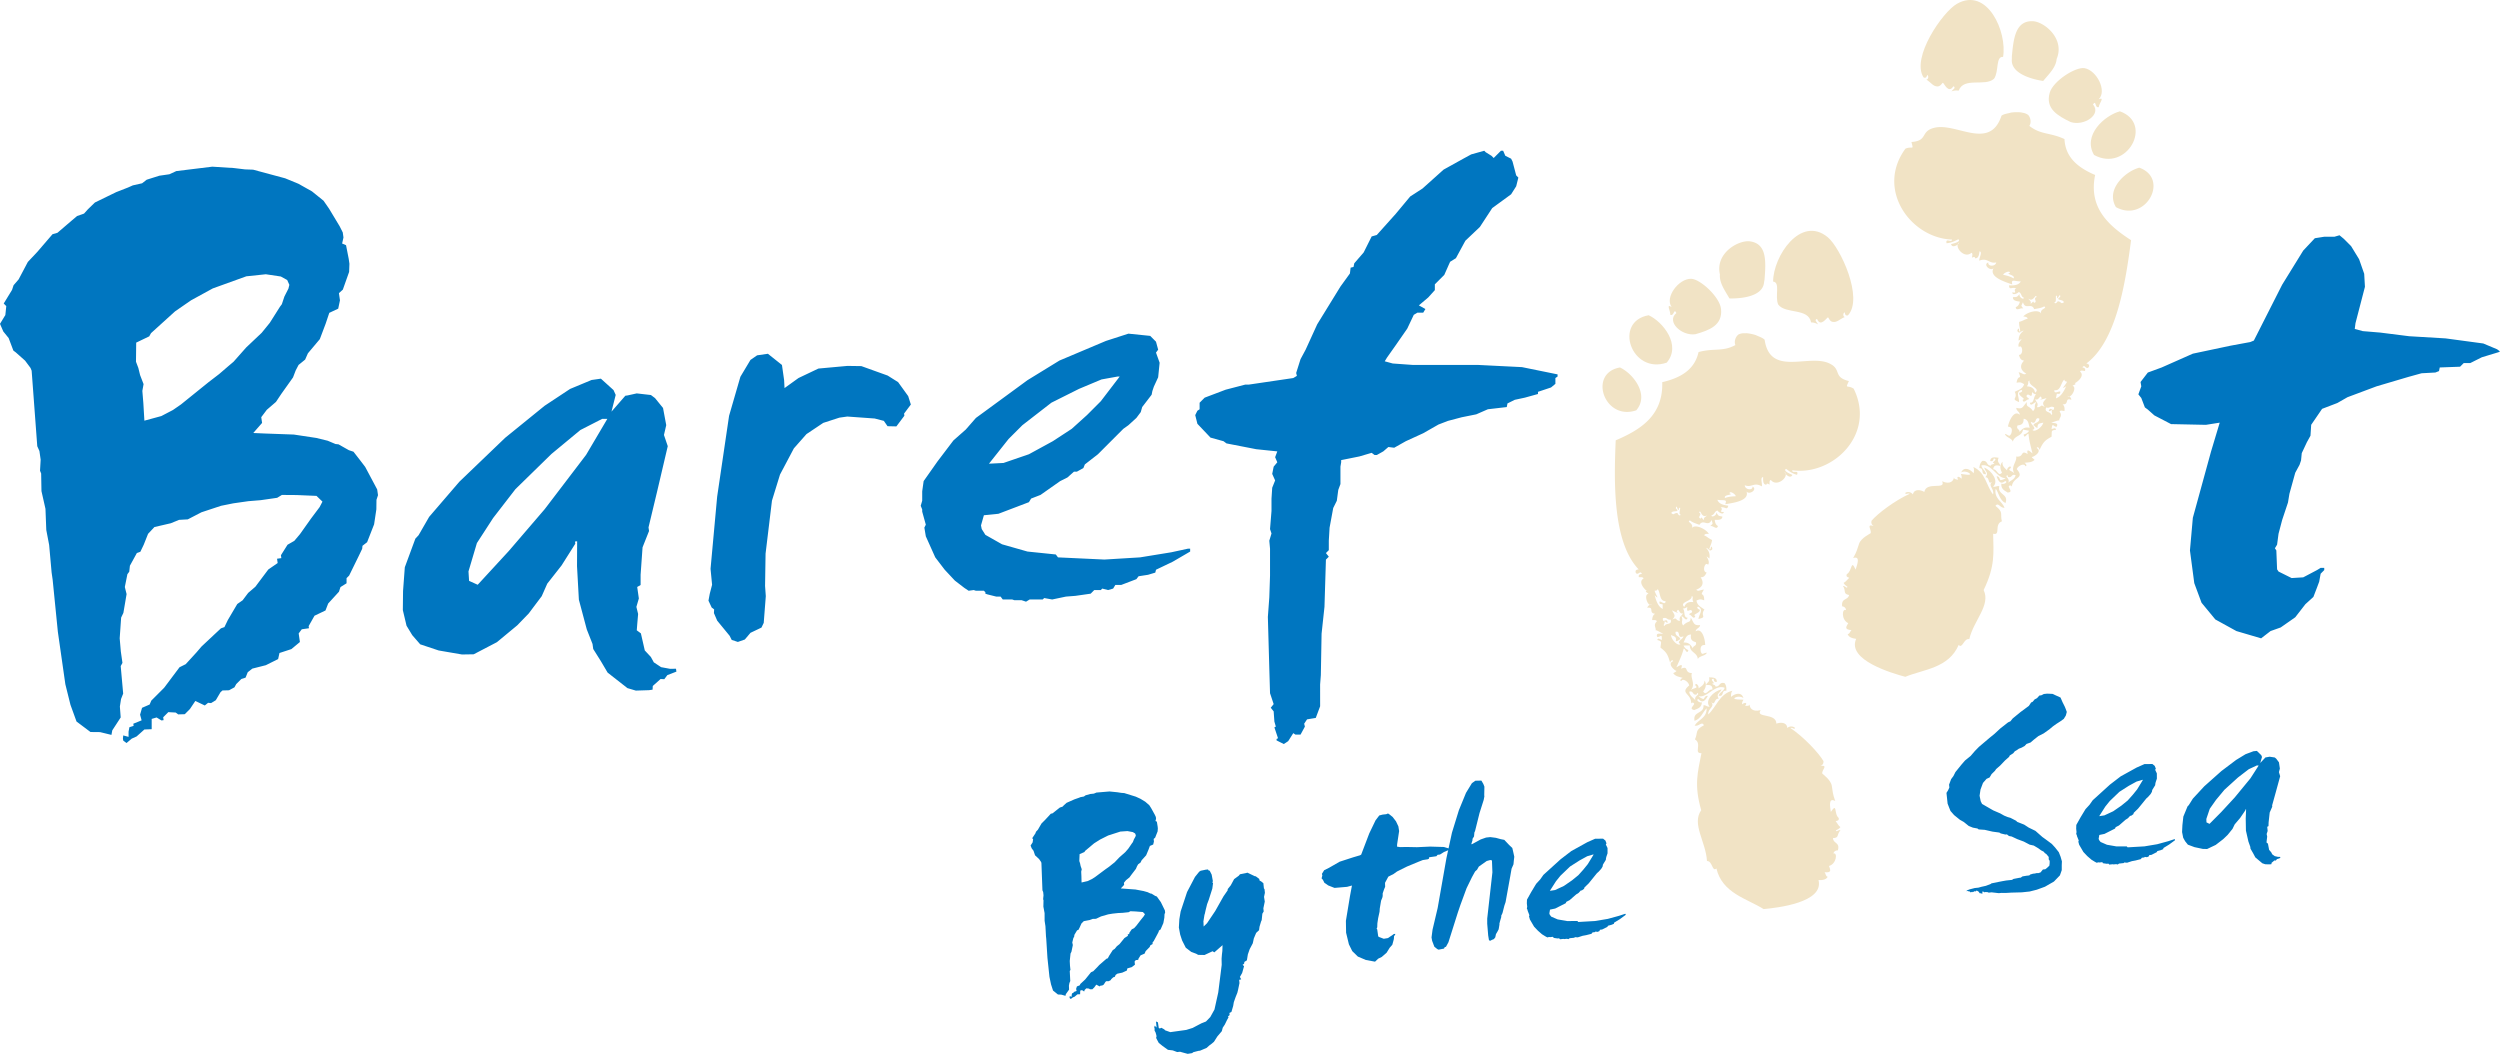 <svg xmlns="http://www.w3.org/2000/svg" viewBox="0 0 426.911 179.962">
  <g fill-rule="evenodd" clip-rule="evenodd" fill="#F1E3C5">
    <path d="M286.265 53.46c-.434-.955-.377.621-1.044.287.057-.678-.783-1.938.233-1.322-1.197-1.635 1.177-4.843 3.319-4.818 1.543.018 4.904 3.094 5.118 5.153.287 2.792-1.975 3.629-4.382 4.314-2.366.343-5.021-2.172-3.244-3.614zM284.616 61.927c-6.035 2.075-9.174-7.025-3.083-8.096 2.425 1.111 5.643 5.104 3.083 8.096zM315.559 53.855c-.445.106-.501-.195-.536-.515-.336.067-.327.795.018.788-.944.4-1.337.969-2.088.839-.549-.09-.683-.777-.806-.77-.175.005-1.249 1.741-1.84.304-.227-.045-.244.106-.259.271.762 1.202.432.288-.781.28-.442-2.501-4.346-1.384-5.604-3.034-.636-1.356.41-3.825-.878-3.935.007-4.327 4.697-11.374 9.315-7.587 2.164 1.778 6.174 10.426 3.459 13.359zM313.504 141.792c.124.383.33-.113.789-.02-.709.73-.16 1.328-1.286 1.346.022.967 1.246.67.835 2.088-.45 0-.679.211-.772.545.758-.256.559 1.777-.746 2.127.189.572.607 1.217-.765 1.066.229.205.173.717.544.779-.232.463-.813.602-1.567.563.976 3.854-7.088 4.742-9.374 4.953-2.894-1.811-7.051-2.707-8.061-6.932-.743.645-.658-1.309-1.612-1.277-.186-3.299-2.649-6.332-.983-8.674-1.26-4.4-.581-6.473.043-9.751-1.394.105.16-1.595-1.111-2.343.552-1.182-.072-1.578 1.529-2.408-.341-.793-.9.304-1.58.035.632-1.027 2.095-1.262 2.044-2.946-.692.717-.983 1.811-2.063 2.155-.352-1.713 1.679-1.145 1.525-2.666.468-.048.56.306 1.054.236-.9-.98.605-2.642 2.044-2.944-.309.725-1.002.68-.49 1.593-.864-.114-.53 1.323-1.309.559.774.807-.612 1.123-.478 2.116 1.419-1.303 1.902-3.503 4.129-4.044-.2.237-.27.601-.245 1.062.644-.586 1.83-.926 2.118.213-.35-.353-1.253-.332-1.583.037.228.238.653.157 1.586.225-.131.217-.266.436-.243.798.411-.352 1.049-.372.53.25.377.015.744.028.783-.281-.064.522.36 1.411 1.871 1.011-.98 1.406 2.671.42 2.682 2.308.646-.237 1.787-.303 1.867.749.333-.343.958-.357 1.313-.025-.109.389-.341-.098-.792.014 2.271 1.526 4.845 4.252 5.66 5.67.022.454-.177.686-.508.801 1.387-.139.193.66.295 1.313.002.041 1.448 1.047 1.625 2.071.219 1.245.109 1.241.589 2.62-1.181-.633-.893.865-.751 1.859 1.164-1.703.49.348 1.343 1.025.105.445-.196.502-.516.539.273.344.45.783.814 1.035-.185.25-.472.414-.777.55z"/>
    <path d="M295.329 50.961c.895.027 5.573.042 5.9-2.667.029-.213.059-.377.086-.506.244-3.091.454-6.161-2.467-6.571-1.954-.277-5.99 2.002-5.146 5.648-.122 1.411.821 2.709 1.627 4.096zm-12.63 56.747a.727.727 0 0 0 .025-.08c-.025.01-.032.038-.025.08zm33.84-41.337c-1.1-.708-1.484.149-.813-1.298-2.844-.695-1.101-2.072-3.496-3.084-3.551-1.499-9.975 2.297-10.893-3.97-.388-.393-1.008-.539-1.521-.801-.66-.2-1.368-.343-1.988-.321.024.013.048.029.071.04.08.025.168.056.251.1-.087-.025-.171-.062-.251-.1-.058-.016-.111-.025-.166-.035-.306.019-.588.08-.832.204-.007.005-.017.005-.029.011-.541.406-.779 1.261-.526 1.804-2.192 1.195-3.63.476-6.295 1.199-.672 3.049-3.101 4.418-6.202 5.144.187 5.728-3.76 8.143-7.945 9.93-.291 7.032-.55 17.354 3.925 22.041-.32.036-.621.093-.513.54.363.637.78-.492 1.056.237-.319.037-.62.093-.516.54.313.039.745-.06.796.249-1.097.621.472 2.13.577 2.09-.465.142.115.28.272.524-.733.04-.316 1.665.251 1.876.091-.031.195-.047.319-.047-.109.076-.216.086-.319.047-.244.08-.381.262-.458.498 1.285-.18.134.876 1.34 1.026-.349.177-.476.573-.505 1.062.313.036.747-.063.798.245-.671.642-.091 1.044-.202 1.508.162-.075.991.485 1.303.577-.469.069-1.321-.237-1.042.549.458.093.665-.405.789-.019.003.176.011.354.011.528-.31-.031-.603-.453-.785.017.9.278.632.298.552 1.307.984.772 1.248 1.111 1.642 2.597.057-.288.421-.642.519-.276-1.169.461.454 1.748.574 1.638a.083.083 0 0 0-.011-.069c.022.037.022.063.011.069-.036.201-.625.355-.526.47.479.545.947.523 1.597.754-.283.068-.62.448-.25.529.246-.581 1.325.206 1.336.764-1.691 1.401.486 1.319.338 3.151-.007-.265.45-.337.523-.009-.219.47-.861.836.023 1.051.244-.177 1.275-.271 1.29-1.343-.429.2-1.158-.5-.541-.516.657.802 1.17.171 1.568-.565-.522-.064-.516.367-.777.545-.315-.12-.605-.265-.802-.506 1.423.385 2.806-2.093 4.443-1.422-.164.621-.856.728-1.023 1.343.99.258.396-.997 1.304-.821.064-.616-.068-1.009-.295-1.313-.991-.256-.736.676-1.568.565-.011-.346-.468-.229-.537-.512.824.058-.689-.75.247-.795.033.317.087.617.537.515.019-.744-.664-.749-1.335-.764.242.835-.4.825-.499 1.33.688-.092 1.137.072 1.071.766-.66-.173-1.053 1.179-1.572.298.51-.613.6-1.344.222-1.849 0 .771-.581.991-1.023 1.34.179-.433-.552-1.135-.541-.518.592.531-.229.386-.77.811.9-.982-.138-2.11.196-2.904-1.423-.051-.443-1.339-1.862-.749.399-.948-.139-.615-.795-.24.715-1.592.987-2.201 1.248-3.193.266-.036.552 1.126.796.247-.386-.14-.654-.396-.81-.773.349-.005.7-.013 1.053-.021.003 1.255 1.284 1.174 1.372 2.337.272-.594 1.282-.491 1.55-1.087-.654.048-.809.521-1.053-.241-.095-.686.068-1.137.763-1.068-.04-1.226-.603-3.007-1.634-2.336.065-.541.705-.533.767-1.072-1.17.099-1.011-.377-1.609-1.279-.035 1.033-.422.421-1.285 1.345-.492-.676.095-.797-.301-1.572.349-.047.816 1.051 1.061.238-.785.012-.368-1.235-.829-1.56.364.002.578-.137.785-.284-.246 1.41.556.053.809.772.006.349-.457.25-.515.54.353-.048.821 1.051 1.061.24-.668-.253.906-.479.766-1.074-.287-.056-.643-.417-.272-.521.973.531.156 1.256.043 2.107 1.62-.348.208-.485 1.021-1.602-.541-.427-1.242-.682-1.354-1.549.61-.247.7-.25 1.313-.031.021-1.629-.896-.438-.04-1.842-.765.088-.965.385-1.317.029 1.117-.422 1.384-1.188.744-2.128.657.032.817-.418 1.034-.812-.849-.093-.293-1.981.237-1.321.559-.721-.928-2.021.234-1.062.153-.965-.205-1.397-.564-1.831.541.134.532.781 1.061.242.005-.282-.139-.67-.27-.26-.011.163-.033.313-.261.268.293-.929.37-.874.492-1.589-.711-.324-.98-.687-1.336-.762.036-.304.41-.294.785-.283-.516-.873-2.401-1.72-2.916-.984.413-.838-1.006-1.054-.298-1.311.421.371 1.039.53 1.598.755.673-1.088 1.471.462 2.088-.839.239.841.239.541-.236 1.058.465-.167 1.111.746 1.315-.028-.357-.165-.501-.554-.549-1.041.652.021 1.277.019 1.307-.56-.737-.163-.604-.032-1.075-.763.244.536-.842 1.017-.776.543.53-.092.5-.724 1.035-.814.075.24 1.002.862 1.057.24-1.036.068.078-.405-.541-.778.824-.152 1.092.596 1.307-.293-.842-.105-1.609-.288-1.862-1.01.958.2 1.785-.21 1.332.759 1.665-.254 4.165-.646 3.642-2.191.403.685 1.959-.3 1.035-.812.031.741-1.344.516-1.326-.236 1.169.49 1.572-.61 2.904.2.138-.469-.353-1.54.229-1.586-.024.653-.021 1.281.557 1.303.047-.316.286-.168.526-.011.033-.312-.063-.747.243-.795.885 1.134 2.654-.152 2.537-1.017-.102-.125-.179-.253-.195-.355.115.103.174.224.195.355.31.371.893.7 1.13.143-.378-.163-1.686-.715-1.071-1.028.544.416 1.093.829 1.862 1.01.393-.944-.897-.139-.807-.771 6.962.961 14.317-6.187 10.48-13.938zm-27.007 52.247c.225.044.245-.106.256-.271.72.224-.688.509-.231 1.322-.333-.547-1.009-.742-1.093-1.552.716-.211.545.51 1.068.501zm-3.354-31.802c.114-1.044.413 1.033.529-.013.553-.533-.232 1.075.283 1.05-.084.368-.461.031-.53-.253-.719-.007-.522.453-1.052.025.09-.594 1.644 0 .77-.809zm-2.797 16.132c.015.258.327.199.534.254.003.261.007.526.014.79-.791-.43-1.109-1.352-1.367-2.343.954.911.174-.06-.019-.789.31.035.472-.068.522-.275.522.621.251 2.076 1.361 2.078-.047.926-1.175-.448-1.045.285zm.878 3.936c-.392-.106.099-.342-.017-.79.217.04.268.254.534.252-.106-1.043-.909.313-.811-.774.741-.235.69.354 1.324.231.303.974-.877.539-1.03 1.081zm4.514 1.476c-.186.915.271 1.152.82 1.302.207.712-.512.541-.501 1.063-.498-.826-.831-1.014-1.609-1.017.329-.551.392-1.344 1.29-1.348zm-1.314.295c.024.482-1.321.922-.495 1.328-.409.412-1.564-.688-1.615-1.545.39.224 1.023.188.813 1.039.429.062.45-.261.784-.285-.095-.617-.922-.469-.816-1.297.951-.28.149 1.278 1.329.76zm1.426-6.884c.402.221-.061.396.288 1.047-.93-.122-1.349.256-1.559.827-.922-.898 1.376-.903 1.271-1.874zm-1.514 2.933c-.098.505-.74.493-.498 1.329-.899-.089-.348-.702-1.316-.234.693-.704.342-.812-.04-1.579.234.144 1.521.721.799.245.391-.972.406.602 1.055.239zm3.595-15.888c-.247-.143-.414-.724-.534-.252-.744-.241.371-.711-.286-1.046.282-.702.333 1.051 1.328.497-.164.271-.596.284-.508.801zm3.601-3.772c-.297-.666 1.623-.457.772-.806.019-.502 1.035.14 1.067.502.235.019-.986-.041-1.839.304zM279.418 70.066c-5.455 1.874-8.293-6.354-2.785-7.315 2.187 1.004 5.097 4.611 2.785 7.315z"/>
    <g>
      <path d="M357.409 17.835c.592-.866.264.674.983.459.059-.679 1.101-1.778-.008-1.344 1.46-1.404-.338-4.967-2.438-5.311-1.529-.243-5.371 2.207-5.929 4.205-.768 2.697 1.321 3.913 3.576 4.997 2.28.745 5.319-1.284 3.816-3.006zM357.59 26.462c5.591 3.069 10.242-5.361 4.416-7.452-2.574.678-6.424 4.067-4.416 7.452zM328.477 13.22c.421.184.53-.103.618-.416.318.125.188.838-.149.778.863.552 1.147 1.175 1.913 1.182.548 0 .802-.652.925-.623.171.035.938 1.931 1.762.613.231-.005.221.149.207.31-.959 1.055-.471.211.723.413.867-2.389 4.52-.624 6.038-2.033.86-1.231.246-3.84 1.539-3.728.733-4.264-2.688-12.01-7.878-9.065-2.446 1.383-7.87 9.22-5.698 12.569zM315.49 100.217c-.189.357-.308-.169-.776-.154.576.842-.067 1.336 1.042 1.544-.189.95-1.348.449-1.188 1.92.446.072.636.318.676.669-.705-.385-.861 1.652.37 2.218-.291.534-.811 1.099.57 1.187-.263.163-.291.674-.666.674.146.5.693.726 1.449.821-1.627 3.628 6.169 5.879 8.386 6.48 3.167-1.295 7.403-1.46 9.124-5.453.626.762.871-1.178 1.809-.986.748-3.216 3.692-5.782 2.45-8.376 1.993-4.123 1.681-6.281 1.623-9.616 1.355.343.109-1.597 1.492-2.12-.341-1.256.341-1.539-1.097-2.634.476-.721.84.456 1.554.309-.446-1.122-1.852-1.603-1.51-3.253.563.825.657 1.954 1.659 2.475.642-1.628-1.455-1.414-1.042-2.891-.453-.124-.606.21-1.082.059 1.061-.815-.142-2.708-1.511-3.25.187.762.871.838.215 1.649.867.039.294 1.393 1.194.774-.9.666.411 1.213.104 2.169-1.173-1.528-1.28-3.78-3.372-4.688.155.271.164.637.055 1.083-.53-.69-1.642-1.223-2.116-.149.402-.291 1.288-.115 1.55.305-.268.2-.668.044-1.602-.046.092.236.186.472.105.823-.35-.413-.973-.542-.57.16-.366-.051-.735-.102-.723-.413-.021.526-.591 1.335-2.014.678.722 1.552-2.705-.042-3.043 1.818-.588-.342-1.703-.602-1.956.421-.28-.401-.891-.522-1.298-.257.04.406.353-.035.774.154-2.49 1.117-5.493 3.363-6.544 4.619-.097.438.063.709.368.875-1.347-.375-.305.62-.512 1.242-.019.044-1.612.785-1.961 1.764-.424 1.191-.32 1.206-1.023 2.479 1.271-.417.73 1.006.421 1.965-.853-1.881-.545.253-1.5.778-.182.421.106.529.414.615-.323.294-.574.7-.973.886.145.28.396.485.675.673z"/>
      <path d="M351.203 10.065c1.458-3.447-2.126-6.383-4.101-6.446-2.95-.091-3.265 2.971-3.552 6.054.008.133.008.301-.007.517-.143 2.722 4.48 3.508 5.358 3.635 1.037-1.231 2.19-2.345 2.302-3.76zm.443 61.748c.007.025.007.055.018.08.012-.039.008-.065-.018-.08zM333.331 40.91c-.026.638-1.15-.378-.93.624.791-.051 1.397-.363 2.008-.678.548.412-.827.732-1.235.827.142.59.773.367 1.141.055a.586.586 0 0 1 .253-.316c-.031.099-.125.21-.253.316-.265.827 1.264 2.397 2.326 1.434.296.103.125.513.103.825.266-.112.526-.221.516.101.577.073.687-.538.777-1.188.558.146-.108 1.119-.047 1.603 1.448-.574 1.654.577 2.894.297-.109.745-1.503.73-1.348.004-.998.35.367 1.583.887.98-.78 1.43 1.607 2.245 3.208 2.78-.279-1.034.466-.486 1.45-.522-.379.667-1.17.717-2.016.678.064.915.457.222 1.241.51-.676.26.345.92-.667.674-.051.623.97.167 1.081-.055.512.18.373.798.878.98-.01.476-1.002-.183-.667-.673-.592.644-.439.54-1.188.574-.074.574.538.685 1.188.772-.131.473-.339.829-.716.93.065.802.861.011 1.289.257-.382-.597-.432-.297-.054-1.089.388 1.387 1.437-.001 1.913 1.181.592-.12 1.231-.17 1.703-.468.656.376-.781.344-.512 1.241-.387-.812-2.387-.297-3.047.474.37.051.744.103.726.416-.366.008-.69.321-1.444.517 0 .728.076.685.211 1.656-.229.001-.227-.152-.208-.314-.059-.421-.27-.068-.309.21.426.622.53-.015 1.087-.055-.427.364-.854.73-.871 1.707 1.306-.75-.379.283.053 1.083.632-.557.853 1.396 0 1.343.157.428.229.896.886.979-.791.815-.664 1.615.367 2.219-.4.293-.548-.035-1.296-.251.61 1.532-.096.201-.352 1.808.646-.109.735-.089 1.293.255-.259.836-.997.968-1.6 1.295.614 1.24-.805 1.134.728 1.754.043-.858-.647-1.71.411-2.066.341.164-.067.46-.36.466-.243.561 1.27 1.051.573 1.185.095.839.749-.159 1.082-.055-.011-.294-.479-.274-.419-.621.376-.664.935.811.931-.62.181.178.367.349.727.41-.513.244-.313 1.544-1.079 1.398.095.842.744-.16 1.086-.052-.526.698.036.917-.565 1.498-.698-1.061-1.177-.521-1.042-1.547-.741.788-.665 1.282-1.802.989-.029.54.6.645.573 1.184-.903-.84-1.761.826-2.011 2.02.697.056.776.526.569 1.187-.369.709-.442.215-1.082.059.168.632 1.181.701 1.348 1.338.287-1.135 1.532-.837 1.75-2.075.345.068.689.133 1.035.203-.219.345-.53.552-.93.625.088.907.569-.189.828-.105.083 1.022.251 1.664.679 3.352-.581-.477-1.057-.898-.825.108-1.295-.822-.548.613-1.964.421.197.838-1.021 1.773-.297 2.891-.465-.512-1.294-.506-.621-.927.113-.606-.724-.044-.621.416-.377-.42-.911-.735-.776-1.494-.461.432-.501 1.166-.102 1.857-.66.783-.817-.62-1.5-.563.055-.696.526-.774 1.188-.572-.011-.512-.646-.61-.262-1.392-.665-.102-1.336-.215-1.448.521.428.181.53-.107.621-.417.907.208-.717.747.104.827-.119.271-.547.075-.612.415-.842-.039-.432-.909-1.448-.821-.28.257-.479.625-.516 1.242.922-.023.12 1.114 1.135 1.031-.053-.64-.718-.861-.775-1.498 1.732-.384 2.672 2.289 4.139 2.158-.232.199-.544.297-.874.362-.229-.217-.153-.646-.677-.671.269.792.664 1.503 1.449.825.606.121-.231.686-.618.413-.173 1.057.829 1.327 1.039 1.547.907-.062.341-.534.2-1.035.131-.312.57-.156.514.104.168-1.835 2.3-1.376.872-3.051.106-.545 1.304-1.136 1.445-.52.382-.021.113-.454-.156-.567.68-.119 1.141-.014 1.703-.471.12-.099-.432-.349-.436-.551-.011-.012-.007-.034.017-.069-.013.021-.017.046-.017.069.097.13 1.917-.865.843-1.516.163-.345.456.065.464.357.643-1.395.962-1.68 2.059-2.278.098-1.007-.167-1.073.776-1.188-.101-.497-.467-.13-.78-.153.037-.172.073-.344.102-.514.188-.365.309.163.777.15.411-.73-.487-.573-.933-.723.32-.038 1.234-.442 1.379-.343-.029-.478.614-.774.063-1.521.102-.292.512-.124.826-.104.057-.488-.002-.899-.314-1.138 1.216.065.254-1.176 1.495-.776-.032-.247-.142-.452-.362-.566-.112.017-.215-.009-.309-.104.123.02.221.056.309.104.588-.115 1.277-1.646.563-1.811.197-.213.795-.252.359-.466.099.055 1.895-1.162.926-1.968.102-.293.512-.127.825-.107.181-.419-.106-.525-.419-.617.396-.675.617.51 1.082-.053.186-.422-.101-.53-.41-.622 5.209-3.851 6.712-14.067 7.632-21.047-3.818-2.474-7.298-5.528-6.136-11.137-2.934-1.245-5.094-3.013-5.234-6.13-2.502-1.167-4.042-.702-6.002-2.253.348-.492.257-1.375-.207-1.875-.008-.007-.015-.007-.026-.015-.218-.157-.485-.269-.783-.338a1.696 1.696 0 0 0-.171.004c-.08.024-.171.047-.265.057.094-.029.185-.048.265-.057.029-.005.051-.017.08-.026-.61-.127-1.33-.109-2.015-.025-.552.17-1.191.21-1.635.533-1.975 6.018-7.657 1.181-11.411 2.052-2.537.59-1.053 2.24-3.968 2.441.407 1.542.182.629-1.027 1.142-5.111 6.981.919 15.276 7.952 15.52zM344.2 81.165c-.218.789-.919.864-1.335 1.347.587-.726-.757-1.242-.008-1.344-.015.161-.021.317.207.312.516.095.467-.643 1.136-.315zm8.224-29.519c-.6.326-.322-.089-1.034-.208-.12.273-.549.541-.567.16.505.113.008-1.604.461-.983-.068 1.044.585-.949.52.097-1.003.654.631.33.62.934zm-1.609 14.983c1.1.188 1.082-1.291 1.703-1.812.015.21.155.341.467.359-.318.682-1.248 1.506-.154.777-.421.926-.897 1.78-1.75 2.069.05-.26.101-.517.155-.777.207-.015.508.092.566-.155.251-.703-1.092.457-.987-.461zm-1.382 2.947c.603.229.648-.357 1.347-.005-.091 1.09-.65-.386-.933.625.257.051.348-.15.57-.159-.193.425.251.74-.157.777-.059-.558-1.289-.331-.827-1.238zm-2.829 3.471c-.766-.13-1.129 0-1.753.726.094-.512-.643-.463-.315-1.131.566-.052 1.057-.208 1.027-1.139.889.154.816.948 1.041 1.544zm1.644-1.555c-.032.834-.831.546-1.023 1.142.326.076.291.401.72.411-.059-.874.559-.731.98-.881-.197.833-1.521 1.723-1.852 1.243.885-.257-.371-.922-.267-1.393 1.08.715.553-.957 1.442-.522zm-.732-4.439c-.112-.598-.459-1.042-1.402-1.082.455-.583.029-.834.466-.983-.269.936 1.992 1.342.936 2.065zm1.135 1.031c-.791.338.566-.007.828-.109-.504.689-.872.738-.304 1.551-.877-.627-.44.076-1.345.004.385-.781-.25-.877-.261-1.395.581.469.866-1.078 1.082-.051zm-2.272-17.092c.878.719 1.237-1.003 1.395-.265-.704.22.309.873-.466.984-.035-.487-.297.058-.565.156.177-.493-.248-.581-.364-.875zm-4.307-4.068c.099-.35 1.209-.811 1.137-.314-.893.196 1.035.321.625.93-.776-.491-1.989-.636-1.762-.616zM361.326 35.369c5.05 2.777 9.25-4.843 3.989-6.737-2.326.616-5.811 3.675-3.989 6.737z"/>
    </g>
  </g>
  <g fill="#0076C0">
    <path d="M36.261 28.463l3.665.233 1.909.229 1.388.051 5.471 1.473 2.262.93 2.314 1.299 1.981 1.6.946 1.364 1.806 3 .529 1.051.12.861-.228 1.032.667.284.454 2.313.125.861-.052 1.386-1.075 3.032-.665.598.176 1.225-.298 1.423-1.525.717-.617 1.843-1 2.647-2.035 2.421-.471 1.07-1.122.913-.494.948-.455 1.189-1.985 2.79-.926 1.387-1.563 1.347-.95 1.263.143.98-1.509 1.72 2.017.088 4.912.177 3.841.58 1.941.475 1.333.562.512.052 1.772 1 .788.261 1.227 1.581.774 1.016 2.046 3.842.143.982-.262.792-.021 1.628-.384 2.558-1.195 3.054-.79.613-.051.509-.578 1.211-1.651 3.367-.441.436.002.879-1.038.647-.26.792-1.841 2.015-.461 1.191-1.875.896-.998 1.772.051.366-1.228.176-.526.705.21 1.469-1.457 1.211-2.034.665-.229 1.037-2.104 1.048-2.298.58-.787.616-.371.927-.719.229-.878.874-.299.548-.929.507-1.122.031-.334.3-.806 1.368-.806.49-.509-.05-.56.456-1.616-.771-.928 1.383-.877.879-1.122.032-.424-.314-1.263-.072-.876.878.072.49-.368.051-.826-.508-.842.246v1.757l-1.247.05-1.333 1.191-.823.368-.896.754-.561-.419-.052-.367.052-.512.911.246v-.879l.143-.769.717-.229-.051-.369.946-.382.472-.196-.261-.965.335-1.172 1.298-.565.281-.664 2.193-2.193 2.63-3.507 1.053-.523 1.845-2.017.855-.999 2.21-2.071 1.107-1.034.597-.21.579-1.207 1.615-2.738.911-.633.947-1.26 1.227-1.052.421-.564 1.787-2.381 1.602-1.104-.105-.738.732-.102-.069-.496 1.125-1.788 1.159-.666.962-1.139 1.879-2.65 1.473-1.964.492-.945-1.017-.981-3.402-.142-2.51-.019-.805.49-2.822.405-2.105.172-2.578.368-2.072.418-3.35 1.107-2.334 1.211-1.492.084-1.417.581-2.79.646-1.084 1.158-.739 1.857-.58 1.211-.595.211-.297.543-.893 1.63-.108 1.017-.318.423-.438 2.19.3 1.21-.546 3.21-.385.806-.246 3.54.192 2.229.28 1.964-.299.545.421 4.698-.367.931-.196 1.279.14 1.861-1.438 2.209-.142.771-1.948-.475-1.631-.017-2.385-1.792-1.035-2.856-.872-3.508-1.281-8.961-.889-8.894-.176-1.227-.421-4.702-.489-2.56-.14-3.613-.683-3.028-.053-3.003-.192-.472.106-1.894-.21-1.473-.368-.822-.959-12.894-.193-.472-.929-1.247-1.58-1.404-.421-.317-.805-2.135-.913-1.126-.563-1.3.914-1.507.157-1.524-.437-.44 1.425-2.33.259-.792.863-.999 1.575-2.98 1.633-1.735 2.578-2.999.843-.244 2.457-2.105.896-.755 1.188-.417.65-.724 1.21-1.172 3.632-1.77 2.02-.79.824-.366 1.577-.353.788-.613 2.158-.682 1.719-.248 1.174-.541 6.158-.755zm.082 20.785l-3.719 2.035-2.738 1.893-4.101 3.716-.302.545-2.225 1.069-.036 3.263.403 1.067.298 1.212.594 1.543-.208 1.158.172 2.106.176 2.98 2.894-.788 1.981-1.035 1.37-.947 4.716-3.805 1.807-1.387 1.564-1.347.893-.756 2.158-2.436 2.649-2.506 1.383-1.703 1.74-2.752.316-.422.436-1.313.687-1.352.16-.646-.369-.823-1.087-.601-2.56-.383-3.332.35-5.72 2.065zM102.613 64.663l2.156 1.949.371.825-.72 2.855 2.366-2.715.369-.05 1.578-.349 2.421.277.701.525.911 1.125.456.561.546 2.931-.388 1.681.649 1.909-1.793 7.646-1.492 6.225.088.62-1.107 2.789-.332 4.679v1.753l-.58.336.28 1.965-.421 1.435.297 1.211-.142 1.648-.088 1.141.704.525.664 2.912 1.035 1.109.508.924 1.247.823 1.54.285 1-.02.071.496-1.543.593-.528.701-.631-.035-1.333 1.191-.035.63-.614.088-2.245.072-1.435-.423-3.384-2.65-1.159-1.964-1.299-2.068-.12-.859-.982-2.49-1.348-5.069-.317-5.717.021-4.261-.369.051.055.368-2.35 3.717-2.438 3.104-.948 2.142-1.053 1.397-.317.421-.841 1.125-1.968 2.033-3.471 2.875-3.965 2.069-1.997.033-3.983-.686-3.154-1.051-1.355-1.56-.979-1.615-.632-2.665.036-3.263.301-4.053 1.804-4.891.546-.58 1.807-3.138 5.159-5.998 7.821-7.502 6.739-5.469 4.349-2.876 3.667-1.526 1.593-.227zm-3.509 8.772l-4.93 4.083-6.158 6.015-3.807 4.927-2.772 4.278L80 97.579l.102 1.613 1.472.666 5.314-5.77 6.126-7.137 7.068-9.273 3.632-6.155h-.875l-3.735 1.912zM131.131 60.411l2.399 1.912.368 2.577.073 1.37 2.386-1.717 3.397-1.616 4.952-.452 2.386.035 4.487 1.613 1.785 1.123 1.722 2.386.454 1.439-1.157 1.543.053.368-1.367 1.824-1.511-.035-.629-.91-1.563-.404-4.682-.336-1.35.191-2.754.893-2.862 1.913-2.153 2.438-2.367 4.472-1.374 4.453-1.092 9.049-.086 5.524.125 1.735-.353 4.565-.386.805-1.876.894-.966 1.141-1.191.417-1.052-.348-.353-.702-2.121-2.582-.561-1.296.036-.631-.418-.316-.548-1.176.215-1.154.402-1.562-.263-2.719 1.127-12.312 2.037-13.818 1.932-6.666 1.719-2.875 1.138-.788 1.842-.265zM196.415 57.357l.987.994.37 1.36-.37.498.621 1.735-.251 2.482-.74 1.608-.251.746-.122.621-1.612 2.105-.251.87-.744.993-1.361 1.24-.868.62-1.986 1.985-2.352 2.356-2.232 1.735-.248.617-1.118.625h-.497l-1.115.991-1.241.62-3.349 2.355-1.606.624-.378.617-5.207 1.982-2.483.25-.493 1.734.123.621.626.993 2.846 1.612 4.346 1.239 4.835.498.371.496 7.933.371 6.078-.371 5.336-.869 2.851-.618h.373v.493l-2.977 1.736-2.854 1.367-.122.493-1.242.373-1.612.248-.374.497-2.6.991h-.995l-.374.618-.863.25-.992-.25-.25.25h-1.119l-.615.62-2.607.372-1.608.125-2.356.495-1.366-.247-.25.247h-2.228l-.621.374-.749-.249h-1.237l-.371-.125h-1.616l-.37-.495h-.743l-1.489-.372-.365-.125v-.247l-.256-.253h-1.361l-.373-.12-.868.12-.74-.492-1.616-1.243-1.734-1.856-1.612-2.109-1.612-3.596-.248-1.488.248-.497-.618-2.23v-.373l-.253-.624.253-.868V83.89l.244-1.735 2.359-3.35 2.728-3.594 2.108-1.859 1.735-1.986 1.361-.993 7.447-5.455 5.452-3.348 7.938-3.351 3.844-1.242 3.718.38zm-8.314 7.437l-3.844 1.612-4.713 2.358-4.959 3.845-2.356 2.354-3.349 4.219 2.48-.124 4.339-1.488 4.095-2.235 3.221-2.106 2.607-2.353 2.355-2.359 3.225-4.215h-.375l-2.726.492zM256.679 25.733l.374.869.992.496.246.494.621 2.358.369.373-.369 1.484-.867 1.37-3.225 2.354-2.11 3.226-2.479 2.353-1.612 2.978-.995.62-.991 2.233-1.612 1.608v.995l-1.117 1.239-1.609 1.365 1.115.621-.371.621h-.995l-.621.373-1.113 2.353-1.982 2.854-1.488 2.108-.374.621 1.365.372 3.474.25h11.156l7.442.371 6.076 1.238v.375l-.371.246v.996l-.744.618-2.229.745v.372l-2.232.62-1.735.372-1.245.617-.12.621-3.225.375-1.986.867-2.479.499-2.356.621-1.616.621-2.6 1.484-2.978 1.363-1.981 1.116-.997-.125-.865.746-1.115.624h-.373l-.498-.376-2.109.621-3.098.621v.372l-.125.743v2.977l-.37.994-.248 1.857-.617 1.241-.62 3.351-.132 2.228v1.618l-.493.493.493.621-.493.496-.247 8.062-.494 4.588-.126 7.068-.124 1.611V120.608l-.744 1.987-1.489.246-.493.742.123.495-.743 1.37h-.869l-.37-.251-.871 1.367-.744.493-1.239-.623v-.244l.248-.125-.621-1.859.248-.128-.248-.863-.122-1.737-.498-.621.498-.621-.621-1.857-.124-4.218-.246-8.804.246-3.352.124-3.717v-4.585l-.124-1.37.375-1.236-.251-.745.251-3.101v-2.105l.122-1.862.498-1.242-.498-1.115.248-1.241.621-.743-.371-.87.371-.991-3.595-.373-5.087-.991-.498-.373-2.228-.618-2.237-2.357-.37-1.484.37-.745.377-.25v-1.117l.864-.867 3.594-1.363 3.353-.872h.62l7.565-1.115.618-.372-.124-.494.745-2.358.867-1.612 1.982-4.342 3.969-6.447 1.615-2.231.122-.994.494-.118.127-.625 1.609-1.859 1.364-2.729.871-.247 3.225-3.596 2.479-2.976 2.109-1.366 3.594-3.223 3.353-1.86 1.36-.741 2.233-.624.246.25.995.618.37.373 1.238-1.242h.372zM399.505 40.174l.748.62 1.234 1.241 1.364 2.233.869 2.48.127 2.229-1.612 6.205-.127.991 1.364.371 2.977.247 4.96.625 6.202.368 6.447.87 2.356.989.496.373-.245.126-2.857.867-1.983.994h-1.114l-.621.618-3.47.128-.125.617-.621.247-2.355.126-2.233.618-5.451 1.612-4.965 1.858-1.738.993-2.602.996-1.863 2.726-.12 1.861-.618 1.118-.871 1.859-.122 1.238-.251.745-.74 1.366-.996 3.596-.246 1.49-.991 2.974-.621 2.358-.247 1.861-.373.617.246.372.127 3.226.247.375 2.233 1.112 1.985-.121 2.355-1.242.618-.375h.616v.375l-.616.621-.248 1.364-.37.99-.62 1.613-1.365 1.238-1.734 2.236-2.481 1.734-1.738.62-1.608 1.242-4.218-1.242-3.599-1.982-2.357-2.855-1.241-3.348-.739-5.58.494-5.578 3.099-11.288 1.489-4.959-2.356.372-5.95-.125-2.854-1.488-1.115-.993-.501-.37-.616-1.611-.498-.621.498-1.364-.125-.741 1.242-1.616 2.356-.863 5.331-2.361 6.451-1.364 3.347-.618.618-.252 4.839-9.546 3.598-5.828 1.982-2.105 1.607-.254h1.739l.866-.251z"/>
    <g>
      <path d="M189.466 135.154l1.325.133.69.107.501.037 1.96.607.806.367.824.5.693.604.324.512.612 1.107.179.387.032.313-.094.373.235.111.136.844.031.311-.037.504-.428 1.084-.25.205.047.447-.127.51-.563.24-.245.66-.397.943-.77.85-.185.383-.421.314-.188.336-.179.424-.754.984-.357.488-.584.467-.359.445.04.355-.57.605.73.057 1.771.129 1.383.262.701.197.472.223.186.025.627.385.284.107.421.588.269.377.689 1.418.04.359-.108.281-.029.592-.17.922-.474 1.088-.297.211-.025.182-.225.432-.643 1.197-.164.152-.011.32-.385.219-.105.281-.692.707-.182.424-.69.299-.389.629.015.135-.443.047-.203.246.059.539-.545.416-.744.213-.094.373-.777.352-.843.18-.293.211-.146.332-.261.074-.331.307-.115.189-.342.174-.406-.002-.128.104-.309.482-.297.168-.186-.025-.211.156-.572-.301-.357.49-.325.307-.407-.006-.149-.117-.457-.043-.326.307.019.178-.136.016-.294-.197-.305.078-.025.635-.454.002-.494.414-.304.121-.335.262-.195-.158-.015-.135.025-.184.327.1.011-.316.062-.277.265-.072-.019-.135.348-.127.179-.064-.082-.352.133-.42.479-.186.112-.238.82-.764.999-1.236.39-.176.692-.705.322-.352.829-.719.413-.357.221-.072.227-.428.621-.967.337-.219.358-.443.459-.365.162-.199.68-.838.592-.379-.029-.27.269-.027-.021-.18.436-.631.426-.227.362-.398.719-.936.555-.691.193-.336-.355-.367-1.231-.098-.903-.041-.301.168-1.029.107-.762.035-.94.1-.754.125-1.229.354-.861.408-.541.012-.521.191-1.021.197-.402.402-.294.664-.226.43-.222.07-.112.191-.345.578-.052.369-.119.146-.192.789.095.441-.239 1.154-.153.287-.134 1.279.04.809.077.715-.117.191.088 1.709-.143.33-.087.461.025.676-.553.781-.062.277-.697-.197-.591-.029-.838-.678-.339-1.049-.27-1.283-.344-3.262-.203-3.23-.047-.445-.091-1.709-.143-.934-.004-1.309-.206-1.107.022-1.086-.063-.176.063-.684-.056-.537-.127-.305-.175-4.678-.062-.172-.322-.465-.552-.529-.148-.121-.262-.783-.316-.42-.185-.477.348-.535.08-.549-.153-.166.545-.822.103-.285.327-.35.614-1.059.608-.605.977-1.055.31-.076.914-.729.334-.262.439-.137.244-.25.453-.41 1.336-.592.745-.26.301-.121.577-.105.294-.211.788-.221.625-.064.434-.181 2.236-.188zm-.244 7.525l-1.372.689-1.02.646-1.536 1.291-.111.191-.825.359-.051 1.18.131.391.091.443.195.568-.093.414.036.766.025 1.082 1.057-.246.729-.35.509-.324 1.762-1.314.671-.477.584-.469.334-.262.814-.854.991-.871.522-.598.668-.975.12-.148.178-.469.265-.48.065-.232-.124-.305-.384-.229-.923-.176-1.209.084-2.099.675zM206.275 148.472l.156.211.135-.016.345.688.211 1.152-.12.148.147.121-.125.959-.61 1.92-.283.748-.255 1.023-.152.693-.037.049-.191 1.195.015.133.029.721.574-.557 1.404-2.092 1.408-2.498.707-1.021.023-.229.518-.643.567-1.053.799-.582.199-.246.975-.193.304-.08 1.238.594.185.027.585.436.08.309.235.109.396.32.095.893.102.125.066.625-.149.695.127.799-.24 1.154.055.537-.229.385-.111 1.098-.109.234-.264.887-.08.597-.493.459-.397.945-.181.832-.53 1.004-.31.893-.165 1.012-.426.268-.054.324-.255.164.251.244-.326 1.162-.382.672.225.43-.225.023-.128.059.055.535-.239 1.154-.127.512-.287.707-.313.891-.111.646-.299 1.021-.344.176.04.355-.29.256.101.127-.265.479-.37.762-.354.535-.162.602-.76.896-.584.918-.498.414-.293.209-.454.412-1.126.477-.264.029-.88.227-.21.16-.756.125-.835-.227-.469-.133-.489.053-.756-.283-.82-.096-.93-.668-.643-.52-.279-.516-.171-.34.068-.233-.026-.223-.142-.484-.162-.297.002-.363-.064-.217.104-.281.259.332.032-.139-.094-.895.331.146.147.979.188.07.259-.117.482.264.153.166.889.313 2.717-.377 1.092-.34 1.071-.564.428-.225.781-.309.733-.756.719-1.297.644-2.912.592-4.715-.023-1.039.059-.725.072-.596.033-.998-1.405 1.232-.293-.195-1.377.641-1.088-.02-.335-.191-.849-.318-.93-.713-.629-1.242-.33-1.006-.222-1.197.08-1.408.222-1.334 1.098-3.324 1.354-2.58.718-.889.255-.164.839-.176.401-.045z"/>
    </g>
    <g>
      <path d="M237.023 138.91l.293.195.494.4.577.75.407.863.127.799-.346 2.295-.008.363.507.08 1.084-.023 1.808.037 2.248-.102 2.355.068.891.268.191.113-.087.057-.991.42-.678.432-.404.043-.203.246-1.242.178-.021.229-.213.113-.848.133-.78.309-1.901.789-1.718.855-.589.424-.9.457-.564 1.055.023.674-.181.428-.24.701v.451l-.062.277-.213.52-.223 1.334-.036.545-.242 1.111-.131.871-.022.68-.109.238.105.123.164 1.158.105.125.846.316.712-.117.802-.539.21-.156.223-.025.014.135-.2.246-.036.502-.097.373-.164.604-.443.5-.541.869-.832.719-.598.289-.537.51-1.565-.289-1.368-.58-.959-.936-.573-1.16-.479-1.982-.032-2.029.69-4.182.344-1.846-.834.225-2.146.182-1.086-.428-.439-.314-.192-.117-.286-.555-.204-.207.128-.508-.073-.266.388-.627.814-.402 1.833-1.051 2.269-.738 1.184-.35.216-.113 1.379-3.623 1.075-2.238.634-.832.574-.15.625-.068.297-.124z"/>
      <path d="M252.969 133.3l.326.554.189.478-.029 1.446.022.224-.117.602-.712 2.244-.762 3.061-.112.236-.063.686-.273.436.022.176-.203.654.056.086 1.539-.84.915-.32.714-.078.96.125.838.229.6.119.813.861.556.531.155.658.183.84-.073.594-.064.688-.328.756-.224 1.289-.8 4.422-.206.607-.32 1.254-.221.475.017.18-.231.791-.093.373.013.133-.141.828-.226.43-.233.387-.119.555-.239.297-.305.121-.341.172-.192-.115-.132-.799-.166-2.016v-.859l.886-7.906-.073-1.936-.105-.17-.268.027-.53.146-1.343.953-.302.531-.336.307-.528.957-.93 1.906-1.053 2.865-.446 1.314-1.594 5.045-.418.768-.219.066-.112.24-.93.188-.234-.109-.494-.402-.375-1-.104-.576.174-1.328.874-3.705 1.498-8.514.943-4.348 1.18-3.828 1.22-2.975 1.002-1.641.587-.424 1.037-.022zM273.753 143.218l.396.32.184.477-.114.193.291.604.002.9-.208.611-.061.277-.019.227-.501.82-.054.324-.231.385-.448.498-.29.256-.64.789-.758.939-.737.713-.065.23-.377.268-.183.018-.362.4-.425.268-1.119.979-.555.283-.108.238-1.802.912-.885.182-.113.646.069.219.257.336 1.093.471 1.609.281 1.765-.006.148.166 2.876-.166 2.174-.365 1.888-.516 1.006-.33.131-.016.021.18-1.005.738-.978.6-.024.184-.433.18-.569.15-.119.193-.901.457-.356.037-.108.236-.305.125-.366-.053-.08.1-.404.041-.199.248-.925.232-.578.105-.828.268-.501-.037-.079.1-.807.082-.206.16-.28-.064-.443.051-.142-.033-.581.063-.151-.166-.27.029-.549-.078-.137-.029-.011-.088-.103-.082-.489.053-.139-.031-.308.078-.288-.15-.627-.387-.694-.605-.661-.697-.718-1.232-.146-.529.069-.188-.305-.779-.015-.137-.117-.213.059-.322-.062-.58.025-.635.724-1.297.842-1.398.688-.748.553-.783.453-.41 2.473-2.246 1.842-1.412 2.729-1.51 1.34-.594 1.355-.008zm-2.712 2.996l-1.321.727-1.608 1.027-1.642 1.572-.759.939-1.049 1.646.89-.139 1.507-.701 1.392-.959 1.081-.881.85-.949.758-.938 1.002-1.643-.134.014-.967.285z"/>
    </g>
    <g>
      <path d="M352.424 122.754l-.584.423-.68.436-.589.421-.62.519-.969.688-.9.457-.792.625-.537.465-.7.253-.322.35-.514.281-.476.185-.378.265-.302.167-.279.348-.592.378-.111.236-.701.618-.813.853-.705.615-.196.293-.572.558-.343.577-.519.235-.607.696-.424 1.13-.156 1.054.186.93.232.472 1.585.916.339.193 1.181.508.674.381.614.25.465.131.954.49.2.201 1.18.465.777.506 1.145.557 1.193 1.051.439.314.537.395.639.477.563.617.625.791.309.781.222.787-.027.637v.859l-.314.891-1.018 1.055-1.063.611-.469.273-.522.191-.871.318-1.231.311-1.339.141-1.757.047-.901.053-.81-.004-.45.045-1.233-.141-.493.051-.28-.105-.221.025-.096-.035-.174.064-.197-.16-.13.057.022.225-.029.137-.238-.107-.179.02-.211-.297-.334-.188-.124.145-.314-.012.003.043-.262.121-.051-.086-.258.119-.251-.201-.131.016-.188-.074-.131.061-.003-.043.036-.094.476-.188.878-.227.628-.066.523-.146.756-.168.823-.314.124-.104 1.372-.279.53-.102.621-.109.984-.105.253-.162 1.017-.197.226-.023.294-.213.708-.117.447-.047.165-.156.479-.141.313-.033.355-.08.226.02.396-.131.399-.492.402-.043.331-.262.37-.355.048-.414.003-.408-.163-.256.003-.408-.207-.248-.206-.248-.244-.156-.206-.248-.432-.225-.488-.357-.772-.461-.692-.152-1.004-.527-.66-.246-.468-.176-.948-.445-.464-.086-.346-.277-.269.027-.788-.189-.242-.152-1.145-.152-1.344-.309-1.045-.074-.2-.158-.78-.143-.708-.287-.843-.68-.672-.381-.987-.799-.616-.703-.243-.607-.25-.65-.193-1.832.273-.436.221-.477-.051-.491.353-.94.396-.535.334-.67 1.038-1.283.606-.697.959-.779.722-.842.693-.707 1.825-1.548.831-.675.989-.916 1.332-1.046.392-.177.399-.492 1.33-1.09 1.426-1.052.389-.585.259-.116.322-.395.424-.227.407-.45.312-.032.43-.225.581-.063.907.04 1.376.624.355.819.346.686.181.434.189.521-.16.604-.35.577zM367.556 130.466l.396.32.188.479-.114.192.285.604.008.903-.207.609-.063.276-.017.227-.506.823-.059.321-.228.386-.443.496-.291.26-.638.789-.764.936-.735.713-.066.232-.377.268-.178.018-.367.4-.421.27-1.118.975-.56.285-.108.238-1.805.912-.882.184-.113.645.069.219.261.332 1.09.475 1.608.281 1.765-.006.152.166 2.872-.166 2.178-.365 1.884-.516 1.007-.33.134-.016.019.178-1.006.738-.975.598-.027.185-.434.182-.572.15-.112.193-.9.457-.36.037-.108.236-.304.123-.368-.053-.08.1-.402.043-.2.246-.922.232-.578.105-.831.27-.501-.039-.076.1-.806.086-.211.156-.275-.059-.446.045-.142-.031-.578.061-.156-.164-.265.029-.552-.078-.139-.029-.011-.088-.097-.08-.494.051-.139-.031-.304.076-.288-.148-.628-.387-.696-.604-.661-.699-.72-1.234-.144-.527.072-.188-.31-.779-.013-.137-.113-.213.057-.322-.061-.58.021-.635.723-1.297.847-1.398.69-.752.548-.779.454-.408 2.476-2.249 1.837-1.412 2.733-1.51 1.337-.591 1.354-.011zm-2.708 2.998l-1.326.726-1.606 1.027-1.642 1.573-.759.939-1.045 1.645.885-.137 1.507-.701 1.39-.959 1.083-.881.849-.952.76-.937 1.002-1.643-.135.018-.963.282zM385.394 128.226l.754.736.12.302-.298 1.026.895-.953.133-.014.574-.105.876.134.246.2.315.418.156.209.156 1.068-.16.604.21.701-.751 2.744-.621 2.234.021.223-.435.996-.187 1.689-.021.637-.214.111.072.715-.171.516.091.441-.072.594-.044.414.244.199.202 1.063.36.414.17.342.44.316.554.123.364.006.017.18-.564.195-.2.248-.229-.023-.499.414-.021.229-.221.021-.813-.002-.516-.172-1.195-1.004-.389-.729-.442-.766-.032-.314-.324-.912-.421-1.854-.036-2.076.065-1.539-.137.014.013.133-.9 1.316-.925 1.088-.37.766-.399.492-.117.148-.322.393-.741.711-1.292.996-1.463.695-.727-.012-1.43-.303-1.13-.422-.469-.586-.333-.596-.191-.973.057-1.182.16-1.461.722-1.748.204-.203.697-1.113 1.946-2.102 2.933-2.612 2.509-1.892 1.611-.983 1.348-.504.587-.059zm-1.388 3.13l-1.841 1.413-2.309 2.096-1.444 1.734-1.061 1.51-.585 1.734.019.586.522.258 2-2.014 2.313-2.504 2.681-3.263 1.401-2.183-.319-.009-1.377.642z"/>
    </g>
  </g>
</svg>
